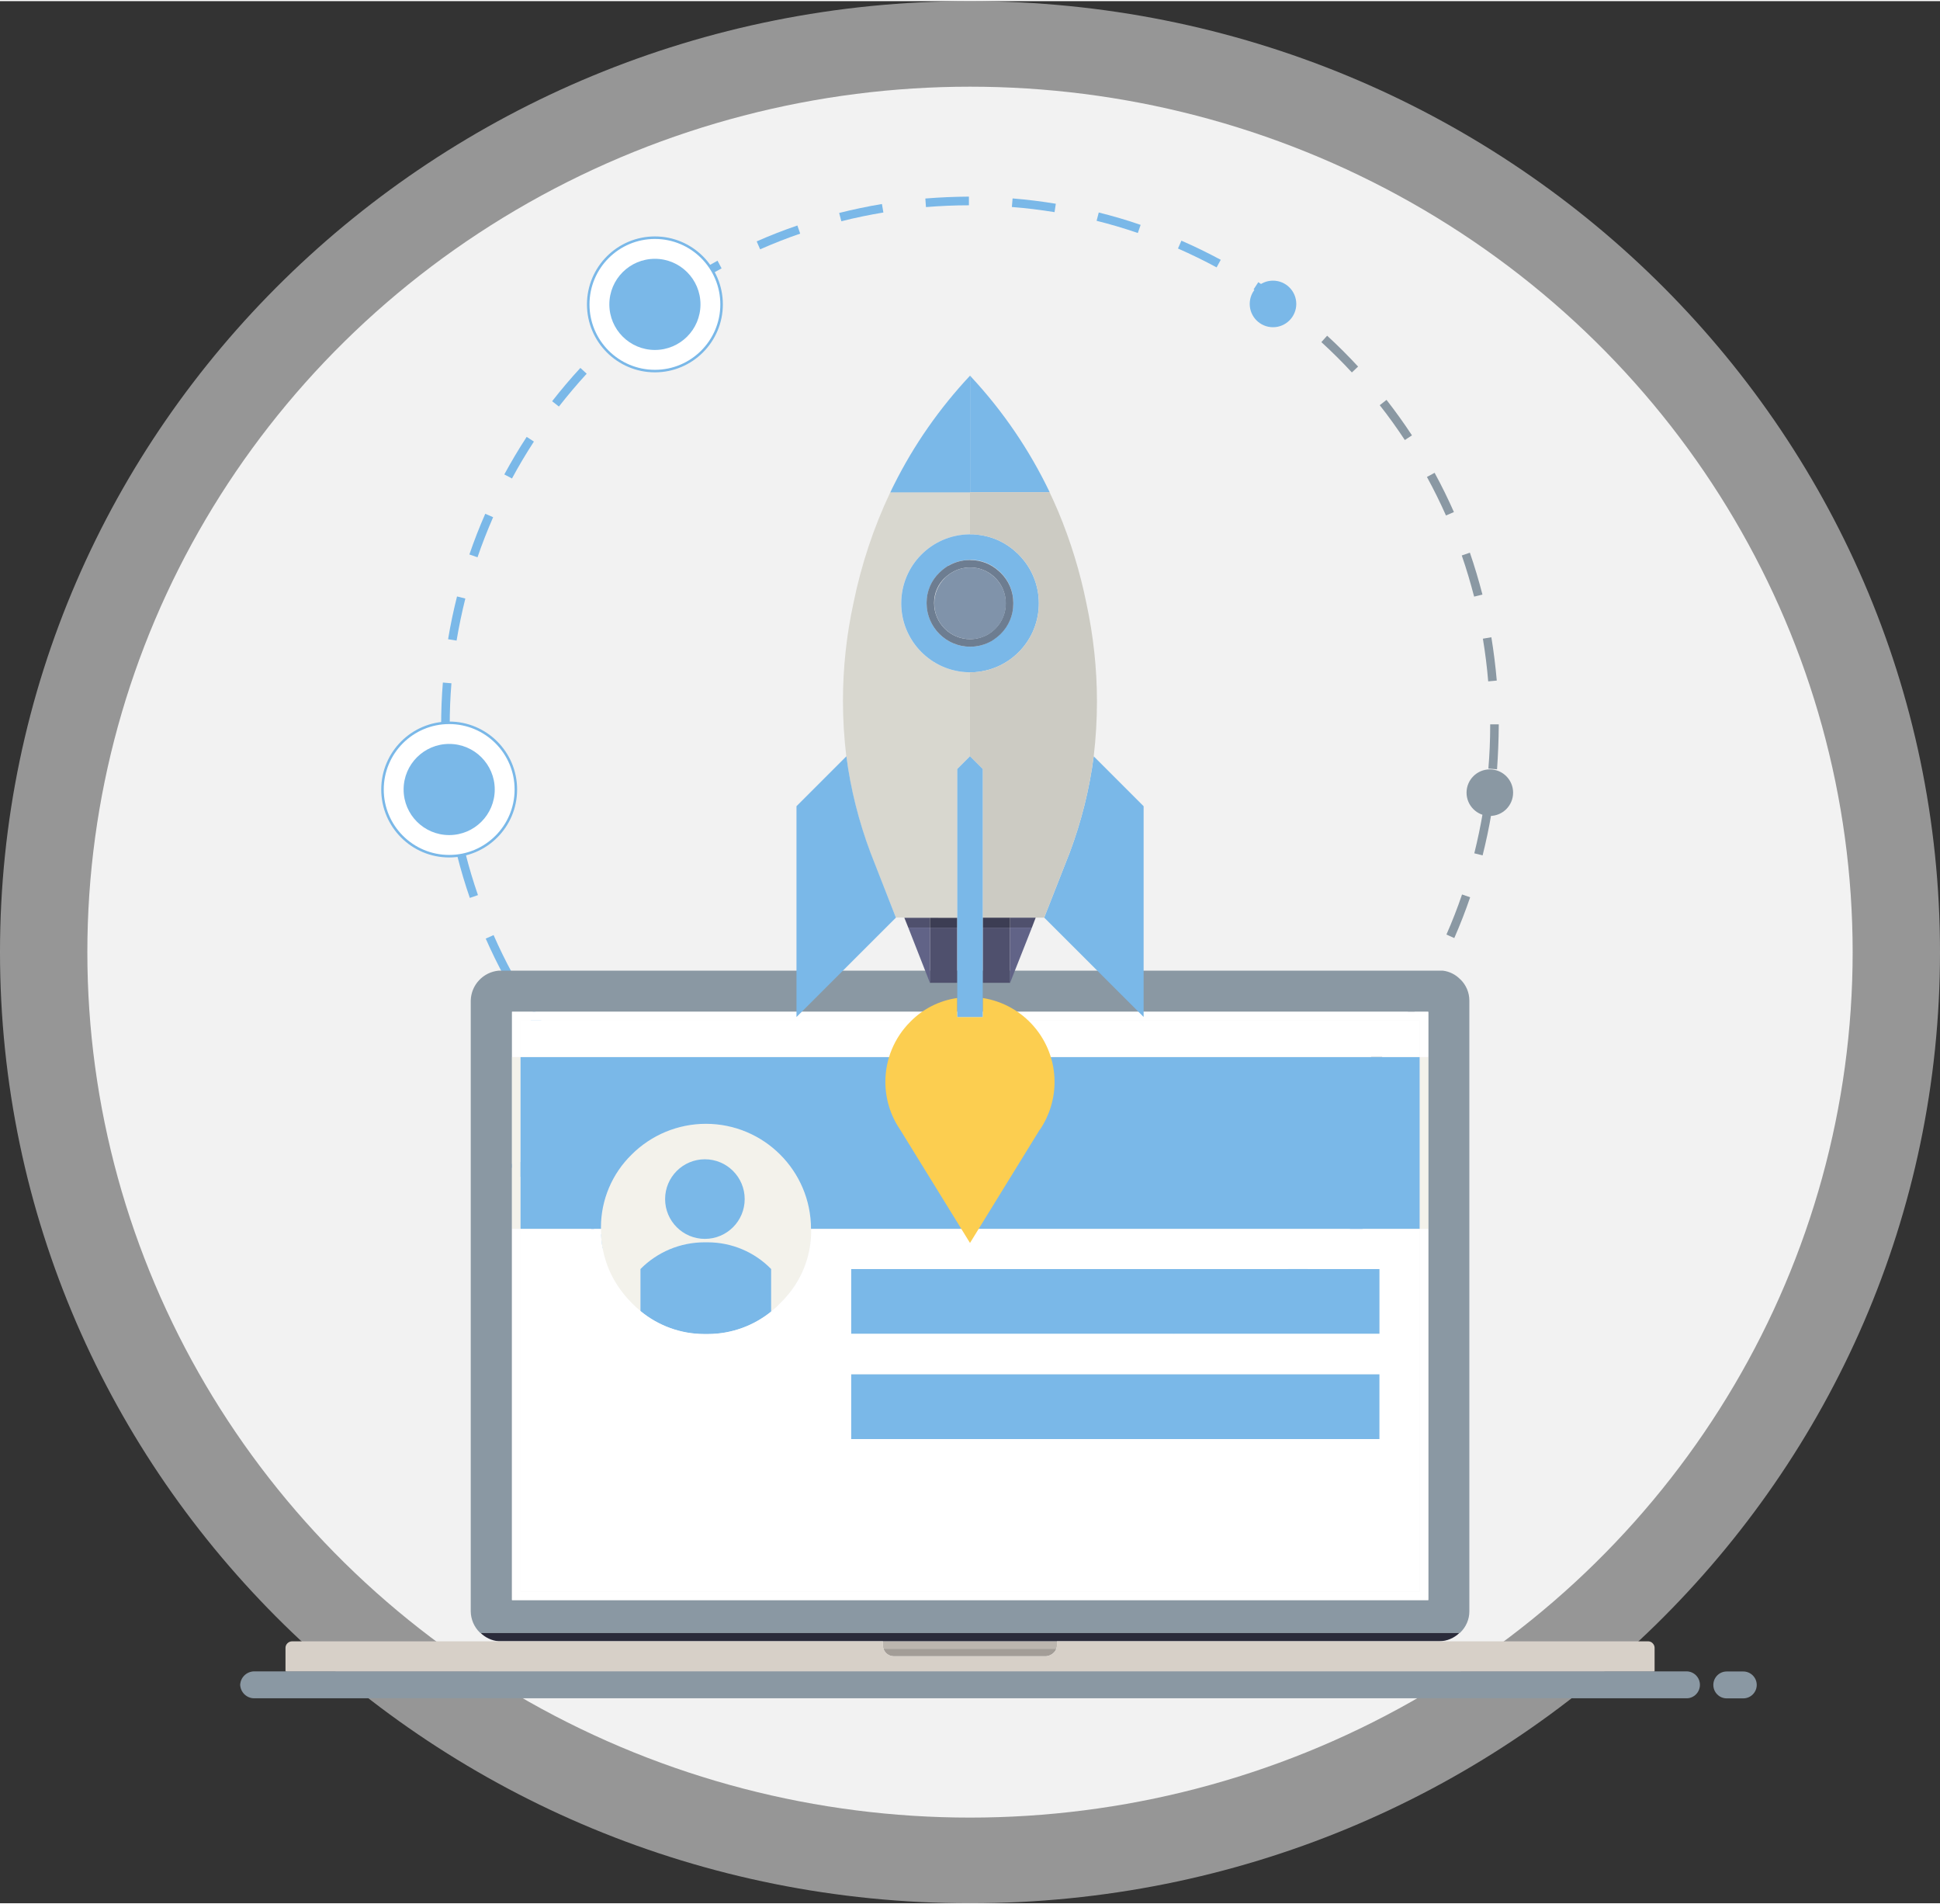 <?xml version="1.0" encoding="UTF-8"?>
<!DOCTYPE svg PUBLIC "-//W3C//DTD SVG 1.1//EN" "http://www.w3.org/Graphics/SVG/1.1/DTD/svg11.dtd">
<!-- Creator: CorelDRAW -->
<svg xmlns="http://www.w3.org/2000/svg" xml:space="preserve" width="215px" height="211px" version="1.1" shape-rendering="geometricPrecision" text-rendering="geometricPrecision" image-rendering="optimizeQuality" fill-rule="evenodd" clip-rule="evenodd"
viewBox="0 0 215 210.75"
 xmlns:xlink="http://www.w3.org/1999/xlink"
 xmlns:xodm="http://www.corel.com/coreldraw/odm/2003">
 <rect x="0" y="0" width="215" height="210.75" fill="#333333" stroke="none"/>
 <defs>
    <linearGradient id="id0" gradientUnits="userSpaceOnUse" x1="100.45" y1="-168.27" x2="100.45" y2="-122.28">
     <stop offset="0" stop-opacity="1" stop-color="#F3F2E9"/>
     <stop offset="1" stop-opacity="1" stop-color="#D8D7CF"/>
    </linearGradient>
 </defs>
 <g id="Layer_x0020_1">
  <path fill="#FAFAFA" fill-rule="nonzero" fill-opacity="0.502" d="M215 105.37c0,-58.19 -48.13,-105.37 -107.5,-105.37 -59.37,0 -107.5,47.18 -107.5,105.37 0,58.2 48.13,105.38 107.5,105.38 59.37,0 107.5,-47.18 107.5,-105.38z"/>
  <ellipse fill="#F2F2F2" fill-rule="nonzero" cx="107.5" cy="105.37" rx="97.82" ry="95.89"/>
  <path fill="#7AB8E8" fill-rule="nonzero" d="M107.56 151.39l0 -1.13c1.88,0 3.77,-0.08 5.64,-0.23l0.09 1.13c-1.9,0.16 -3.81,0.23 -5.73,0.23z"/>
  <path fill="#7AB8E8" fill-rule="nonzero" d="M101.83 151.16c-1.9,-0.15 -3.82,-0.39 -5.69,-0.7l0.18 -1.11c1.85,0.3 3.73,0.54 5.6,0.69l-0.09 1.12z"/>
  <path fill="#7AB8E8" fill-rule="nonzero" d="M118.97 150.45l-0.18 -1.11c1.85,-0.3 3.7,-0.69 5.52,-1.15l0.28 1.09c-1.85,0.46 -3.74,0.85 -5.62,1.17z"/>
  <path fill="#7AB8E8" fill-rule="nonzero" d="M90.53 149.3c-1.85,-0.47 -3.7,-1.02 -5.5,-1.64l0.37 -1.06c1.77,0.6 3.59,1.14 5.41,1.6l-0.28 1.1z"/>
  <path fill="#7AB8E8" fill-rule="nonzero" d="M130.07 147.65l-0.36 -1.07c1.76,-0.61 3.53,-1.29 5.24,-2.05l0.46 1.04c-1.74,0.75 -3.53,1.45 -5.34,2.08z"/>
  <path fill="#7AB8E8" fill-rule="nonzero" d="M79.69 145.58c-1.75,-0.76 -3.48,-1.61 -5.16,-2.52l0.54 -0.99c1.65,0.89 3.35,1.73 5.08,2.48l-0.46 1.03z"/>
  <path fill="#7AB8E8" fill-rule="nonzero" d="M140.56 143.03l-0.54 -0.99c1.65,-0.9 3.27,-1.87 4.84,-2.9l0.62 0.95c-1.58,1.04 -3.25,2.03 -4.92,2.94z"/>
  <path fill="#7AB8E8" fill-rule="nonzero" d="M69.6 140.13c-1.59,-1.05 -3.16,-2.17 -4.66,-3.34l0.69 -0.89c1.48,1.15 3.02,2.26 4.59,3.28l-0.62 0.95z"/>
  <path fill="#7AB8E8" fill-rule="nonzero" d="M150.14 136.75l-0.69 -0.89c1.47,-1.15 2.92,-2.37 4.3,-3.64l0.77 0.83c-1.41,1.29 -2.88,2.54 -4.38,3.7z"/>
  <path fill="#7AB8E8" fill-rule="nonzero" d="M60.56 133.09c-1.41,-1.29 -2.76,-2.65 -4.06,-4.05l0.83 -0.77c1.27,1.38 2.62,2.72 4,3.99l-0.77 0.83z"/>
  <path fill="#8A98A3" fill-rule="nonzero" d="M150.61 119.95l-0.7 -0.64c1.07,-1.17 2.11,-2.39 3.08,-3.64l0.75 0.59c-0.99,1.26 -2.04,2.51 -3.13,3.69z"/>
  <path fill="#7AB8E8" fill-rule="nonzero" d="M61.27 116.3c-0.99,-1.27 -1.94,-2.59 -2.82,-3.94l0.8 -0.52c0.86,1.32 1.8,2.63 2.77,3.87l-0.75 0.59z"/>
  <path fill="#8A98A3" fill-rule="nonzero" d="M156.56 112.32l-0.81 -0.53c0.86,-1.32 1.69,-2.7 2.44,-4.09l0.85 0.46c-0.75,1.4 -1.6,2.81 -2.48,4.16z"/>
  <path fill="#7AB8E8" fill-rule="nonzero" d="M55.96 108.21c-0.77,-1.41 -1.48,-2.87 -2.13,-4.34l0.87 -0.39c0.64,1.45 1.34,2.89 2.1,4.28l-0.84 0.45z"/>
  <path fill="#8A98A3" fill-rule="nonzero" d="M161.17 103.81l-0.87 -0.39c0.64,-1.45 1.22,-2.94 1.73,-4.44l0.9 0.31c-0.52,1.52 -1.11,3.04 -1.76,4.52z"/>
  <path fill="#7AB8E8" fill-rule="nonzero" d="M52.07 99.36c-0.53,-1.52 -0.99,-3.08 -1.39,-4.64l0.92 -0.24c0.39,1.54 0.85,3.07 1.37,4.57l-0.9 0.31z"/>
  <path fill="#8A98A3" fill-rule="nonzero" d="M164.31 94.65l-0.92 -0.23c0.38,-1.54 0.71,-3.11 0.97,-4.66l0.94 0.15c-0.26,1.59 -0.6,3.18 -0.99,4.74z"/>
  <path fill="#7AB8E8" fill-rule="nonzero" d="M49.69 89.98c-0.27,-1.58 -0.47,-3.2 -0.6,-4.8l0.95 -0.07c0.13,1.58 0.33,3.16 0.59,4.72l-0.94 0.15z"/>
  <path fill="#8A98A3" fill-rule="nonzero" d="M165.91 85.11l-0.96 -0.08c0.13,-1.57 0.2,-3.17 0.2,-4.76l0 -0.14 0.95 0 0 0.14c-0.01,1.61 -0.08,3.24 -0.19,4.84z"/>
  <path fill="#7AB8E8" fill-rule="nonzero" d="M49.84 80.34l-0.95 0 0 -0.07c0,-1.59 0.06,-3.19 0.19,-4.77l0.95 0.08c-0.13,1.55 -0.19,3.13 -0.19,4.69l0 0.07z"/>
  <path fill="#8A98A3" fill-rule="nonzero" d="M164.93 75.37c-0.13,-1.58 -0.33,-3.17 -0.59,-4.73l0.94 -0.16c0.26,1.59 0.46,3.2 0.6,4.8l-0.95 0.09z"/>
  <path fill="#7AB8E8" fill-rule="nonzero" d="M50.6 70.85l-0.94 -0.15c0.26,-1.59 0.6,-3.19 0.99,-4.74l0.92 0.23c-0.38,1.53 -0.71,3.1 -0.97,4.66z"/>
  <path fill="#8A98A3" fill-rule="nonzero" d="M163.37 65.98c-0.4,-1.53 -0.85,-3.07 -1.37,-4.56l0.9 -0.31c0.52,1.52 0.99,3.08 1.39,4.64l-0.92 0.23z"/>
  <path fill="#7AB8E8" fill-rule="nonzero" d="M52.92 61.62l-0.9 -0.31c0.52,-1.52 1.11,-3.04 1.76,-4.51l0.87 0.38c-0.63,1.45 -1.22,2.94 -1.73,4.44z"/>
  <path fill="#8A98A3" fill-rule="nonzero" d="M160.25 56.99c-0.64,-1.44 -1.35,-2.88 -2.11,-4.27l0.85 -0.46c0.77,1.41 1.49,2.88 2.14,4.35l-0.88 0.38z"/>
  <path fill="#7AB8E8" fill-rule="nonzero" d="M56.74 52.89l-0.85 -0.45c0.77,-1.41 1.6,-2.82 2.48,-4.16l0.8 0.52c-0.86,1.32 -1.68,2.7 -2.43,4.09z"/>
  <path fill="#8A98A3" fill-rule="nonzero" d="M155.69 48.63c-0.87,-1.32 -1.8,-2.62 -2.78,-3.86l0.75 -0.59c0.99,1.27 1.94,2.59 2.82,3.93l-0.79 0.52z"/>
  <path fill="#7AB8E8" fill-rule="nonzero" d="M61.94 44.92l-0.75 -0.59c0.99,-1.27 2.04,-2.51 3.13,-3.69l0.7 0.64c-1.07,1.17 -2.1,2.39 -3.08,3.64z"/>
  <path fill="#8A98A3" fill-rule="nonzero" d="M149.82 41.14c-1.07,-1.16 -2.21,-2.29 -3.38,-3.36l0.64 -0.71c1.19,1.09 2.34,2.24 3.43,3.42l-0.69 0.65z"/>
  <path fill="#7AB8E8" fill-rule="nonzero" d="M68.39 37.89l-0.65 -0.7c1.18,-1.09 2.42,-2.14 3.69,-3.13l0.59 0.75c-1.25,0.99 -2.47,2.02 -3.63,3.08z"/>
  <path fill="#7AB8E8" fill-rule="nonzero" d="M142.81 34.7c-1.25,-0.97 -2.56,-1.9 -3.88,-2.76l0.52 -0.8c1.34,0.88 2.67,1.82 3.95,2.82l-0.59 0.74z"/>
  <path fill="#7AB8E8" fill-rule="nonzero" d="M75.88 32.04l-0.52 -0.79c1.35,-0.88 2.75,-1.72 4.16,-2.49l0.45 0.85c-1.39,0.74 -2.76,1.57 -4.09,2.43z"/>
  <path fill="#7AB8E8" fill-rule="nonzero" d="M134.83 29.5c-1.39,-0.75 -2.83,-1.45 -4.28,-2.09l0.38 -0.87c1.47,0.64 2.94,1.36 4.36,2.12l-0.46 0.84z"/>
  <path fill="#7AB8E8" fill-rule="nonzero" d="M84.24 27.5l-0.38 -0.88c1.47,-0.65 2.98,-1.24 4.51,-1.76l0.31 0.9c-1.49,0.51 -2.99,1.1 -4.44,1.74z"/>
  <path fill="#7AB8E8" fill-rule="nonzero" d="M126.1 25.69c-1.49,-0.51 -3.03,-0.97 -4.57,-1.35l0.24 -0.92c1.56,0.39 3.12,0.84 4.64,1.37l-0.31 0.9z"/>
  <path fill="#7AB8E8" fill-rule="nonzero" d="M93.24 24.39l-0.24 -0.92c1.56,-0.39 3.15,-0.73 4.74,-0.99l0.16 0.94c-1.56,0.26 -3.13,0.58 -4.66,0.97z"/>
  <path fill="#7AB8E8" fill-rule="nonzero" d="M116.87 23.38c-1.56,-0.25 -3.15,-0.45 -4.73,-0.57l0.08 -0.95c1.6,0.13 3.22,0.33 4.79,0.59l-0.14 0.93z"/>
  <path fill="#7AB8E8" fill-rule="nonzero" d="M102.62 22.82l-0.07 -0.95c1.59,-0.13 3.22,-0.2 4.83,-0.21l0 0.96c-1.57,0 -3.18,0.07 -4.76,0.2z"/>
  <path fill="#8A98A3" fill-rule="nonzero" fill-opacity="0.2" d="M188.39 186.56c0,-0.01 0,-0.01 0,-0.02 0,-0.39 -0.16,-0.76 -0.43,-1.02 -0.27,-0.27 -0.63,-0.43 -1.01,-0.44l-158.88 0c-0.38,0.01 -0.74,0.17 -1.01,0.44 -0.28,0.27 -0.43,0.65 -0.43,1.04 0,0.8 0.64,1.46 1.44,1.48l158.88 0c0.38,-0.01 0.74,-0.17 1.01,-0.44 0.27,-0.27 0.43,-0.64 0.43,-1.02 0,-0.01 0,-0.02 0,-0.02l0 0z"/>
  <g id="Layer1_0_MEMBER_1_FILL" data-name="Layer1 0 MEMBER 1 FILL">
   <g>
    <path fill="#A39D97" fill-rule="nonzero" d="M116.78 182.99c0.13,-0.12 0.23,-0.27 0.28,-0.44l-19.15 0c0.16,0.49 0.6,0.82 1.11,0.83l16.94 0c0.31,-0.03 0.6,-0.17 0.82,-0.39l0 0zm-77.7 2.85l-5.14 0c1.68,0.45 3.41,0.69 5.14,0.72l136.9 0c1.71,-0.04 3.42,-0.28 5.08,-0.72l-141.98 0z"/>
   </g>
   <g>
    <path fill="#BCB6AF" fill-rule="nonzero" d="M117.14 182.17l0 -0.44 -19.29 0 0 0.48c0,0.01 0,0.01 0,0.01 0,0.12 0.02,0.23 0.06,0.33l19.15 0c0.05,-0.12 0.08,-0.25 0.08,-0.38 0,0 0,0 0,0l0 0zm-83.2 3.67l147.12 0c0.78,-0.21 1.56,-0.48 2.31,-0.78l-151.71 0c0.74,0.31 1.51,0.57 2.28,0.78l0 0z"/>
   </g>
   <path fill="#2A2B3A" fill-rule="nonzero" d="M55.27 181.72c0.07,0 0.13,0 0.19,0l104.05 0c0.85,-0.01 1.66,-0.35 2.26,-0.95l-108.54 0c0.55,0.55 1.27,0.89 2.04,0.95l0 0z"/>
   <g>
    <path fill="#8A98A3" fill-rule="nonzero" d="M161.84 108.39c-0.52,-0.54 -1.2,-0.88 -1.94,-0.97l-103.96 0c-0.12,0 -0.23,0 -0.34,0 -0.11,0 -0.22,0 -0.33,0 -1.73,0.16 -3.06,1.59 -3.1,3.32l0 67.66c0.01,0.89 0.37,1.73 1,2.35l0.06 0.05 108.56 0 0.05 -0.05c0.63,-0.61 1,-1.45 1,-2.33l0 -67.69c0,-0.88 -0.36,-1.72 -0.98,-2.33l0 0 -0.02 -0.01zm-105.09 8.62l0 -5.02 101.54 0 0 65.17 -101.55 0 0 -60.17 0.01 0.02z"/>
   </g>
   <g>
    <path fill="#F3F2EB" fill-rule="nonzero" d="M158.29 116.99l-0.96 0 0 19.05 0.96 0 0 -19.05 0 0zm-100.59 0l-0.96 0 0 19.05 0.95 0 0 -19.05 0.01 0zm20.54 7.41c-0.01,0 -0.02,0 -0.03,0 -6.41,0 -11.61,5.2 -11.61,11.61 0,0.01 0,0.02 0,0.03 0,0.06 0,0.12 0,0.19 0,2.52 0.86,4.98 2.44,6.95 0.3,0.38 0.62,0.74 0.96,1.08 0.32,0.32 0.65,0.62 0.98,0.89l0 -4.67c1.87,-1.89 4.42,-2.96 7.09,-2.96 0.06,0 0.12,0 0.17,0 0.06,0 0.13,0 0.19,0 2.65,0 5.19,1.07 7.03,2.96l0 4.7c0.35,-0.28 0.69,-0.59 1.01,-0.92 0.34,-0.34 0.67,-0.7 0.97,-1.07 1.58,-1.95 2.44,-4.4 2.44,-6.91 0,-0.08 0,-0.16 0,-0.24 0,0 0,0 0,-0.01 0,-6.42 -5.21,-11.63 -11.63,-11.63 0,0 -0.01,0 -0.01,0l0 0zm2.46 9.07c-0.01,0.13 -0.05,0.24 -0.13,0.34 -0.09,0.14 -0.25,0.23 -0.42,0.23 -0.01,0 -0.01,0 -0.02,0 -0.01,0 -0.02,0 -0.03,0 -0.18,0 -0.35,-0.11 -0.43,-0.27 -0.06,-0.09 -0.09,-0.19 -0.09,-0.3 0,-0.38 0.19,-0.57 0.57,-0.55 0.02,0 0.04,0 0.06,0 0.27,0 0.49,0.22 0.49,0.49 0,0.02 0,0.04 0,0.06l0 0z"/>
   </g>
   <g>
    <path fill="#7AB8E8" fill-rule="nonzero" d="M85.46 145.18l0 -4.7c-1.84,-1.89 -4.38,-2.96 -7.03,-2.96 -0.06,0 -0.13,0 -0.19,0 -0.05,0 -0.11,0 -0.17,0 -2.67,0 -5.22,1.07 -7.09,2.96l0 4.67c1.97,1.63 4.46,2.53 7.02,2.54l0.49 0c2.54,-0.01 5,-0.89 6.97,-2.49l0 -0.02zm67.44 14.15l0 -7.19 -58.58 0 0 7.19 58.56 0 0.02 0zm-0.02 -11.64l0 -7.21 -58.56 0 0 7.2 58.56 0 0 0.01zm-82.88 -19.89c2.18,-2.18 5.15,-3.41 8.23,-3.41 6.43,0 11.65,5.22 11.65,11.65l67.45 0 0 -19.05 -99.64 0 0 19.05 8.91 0c0,-0.06 0,-0.12 0,-0.18 0,-3.03 1.23,-5.94 3.4,-8.06l0 0z"/>
   </g>
   <g>
    <path fill="white" fill-rule="nonzero" d="M66.6 136.04l-8.91 0 0 40.18 99.64 0 0 -40.18 -67.44 0c0.01,0.08 0.01,0.16 0.01,0.24 0,2.51 -0.87,4.96 -2.45,6.91 -0.3,0.37 -0.62,0.73 -0.97,1.07 -0.31,0.33 -0.65,0.64 -1,0.92 -1.97,1.6 -4.43,2.48 -6.97,2.5l-0.49 0c-2.57,-0.01 -5.05,-0.91 -7.03,-2.54 -0.33,-0.27 -0.65,-0.57 -0.97,-0.89 -0.34,-0.34 -0.67,-0.71 -0.96,-1.09 -1.58,-1.97 -2.45,-4.42 -2.45,-6.95 0,-0.06 0.01,-0.12 0.01,-0.18l-0.02 0.01zm86.3 4.43l0 7.19 -58.58 0 0 -7.18 58.56 0 0.02 -0.01zm-0.02 11.65l0 7.2 -58.56 0 0 -7.2 58.56 0 0 0zm-95.19 -39.22l0 4.08 99.64 0 0 -4.06 -99.64 -0.02z"/>
   </g>
   <g>
    <path fill="white" fill-rule="nonzero" d="M57.69 136.04l-0.95 0 0 41.12 101.55 0 0 -41.12 -0.96 0 0 40.18 -99.64 0 0 -40.18 0 0zm0 -19.05l0 -4.07 99.64 0 0 4.07 0.96 0 0 -5.02 -101.55 0 0 5.02 0.95 0z"/>
   </g>
   <path fill="#D7D0C8" fill-rule="nonzero" d="M183.37 182.45c0,0 0,0 0,-0.01 0,-0.18 -0.08,-0.36 -0.21,-0.49 -0.12,-0.14 -0.3,-0.21 -0.48,-0.22l-65.54 0 0 0.44c0,0 0,0 0,0 0,0.13 -0.03,0.26 -0.08,0.38 -0.05,0.17 -0.15,0.32 -0.28,0.44 -0.22,0.22 -0.51,0.36 -0.82,0.39l-16.92 0c-0.52,-0.01 -0.97,-0.34 -1.13,-0.83 -0.04,-0.1 -0.06,-0.21 -0.06,-0.33 0,0 0,0 0,-0.01l0 -0.48 -65.49 0c-0.39,0.01 -0.72,0.33 -0.72,0.72l0 2.61 151.73 0 0 -2.61z"/>
  </g>
  <circle fill="#7AB8E8" fill-rule="nonzero" cx="78.12" cy="132.73" r="4.41"/>
  <g id="Layer0_0_MEMBER_5_FILL" data-name="Layer0 0 MEMBER 5 FILL">
   <path fill="#FCCE50" fill-rule="nonzero" d="M100.87 113.1c-1.76,1.76 -2.75,4.15 -2.75,6.64 0,1.89 0.57,3.74 1.64,5.3l7.74 12.55 7.73 -12.55 0.02 0c1.05,-1.56 1.62,-3.4 1.62,-5.29 0,-4.63 -3.38,-8.58 -7.96,-9.3l0 2.11 -2.82 0 0 -2.11c-1.99,0.28 -3.82,1.21 -5.22,2.65l0 0z"/>
   <g>
    <path fill="#7AB8E8" fill-rule="nonzero" d="M126.74 89.2l-5.53 -5.53c-0.47,3.64 -1.37,7.23 -2.66,10.67l-2.83 7.2 11.02 11.01 0 -23.36 0 0.01zm-18.42 -30.09l-0.44 -0.04 -0.38 0 0 2.83c0.02,0 0.04,0 0.07,0 1.15,0 2.27,0.44 3.12,1.22 0.07,0.06 0.14,0.13 0.21,0.19 0.89,0.87 1.4,2.07 1.4,3.31 0,0.03 0,0.05 0,0.08 0,0.02 0,0.04 0,0.06 0,1.25 -0.51,2.45 -1.4,3.33 -0.3,0.3 -0.63,0.56 -0.99,0.77 -0.72,0.44 -1.55,0.67 -2.39,0.67 -0.01,0 -0.01,0 -0.02,0l0 2.83 0.16 0c0.07,0 0.15,0 0.22,-0.01l0.14 0c4.01,-0.28 7.11,-3.61 7.11,-7.63 0,-2.02 -0.8,-3.96 -2.23,-5.39 -0.07,-0.08 -0.14,-0.15 -0.21,-0.2 -1.19,-1.14 -2.73,-1.85 -4.37,-2.01l0 -0.01zm-0.64 -17.42l-0.14 -0.16 0 -0.01 -0.03 -0.03 0 12.92 8.82 0c-2.22,-4.64 -5.15,-8.95 -8.65,-12.72l0 0z"/>
   </g>
   <path fill="#CCCBC3" fill-rule="nonzero" d="M107.88 59.08l0.44 0.04c1.64,0.16 3.18,0.87 4.37,2.01 0.07,0.05 0.14,0.12 0.21,0.2 1.43,1.43 2.23,3.37 2.23,5.39 0,4.02 -3.1,7.35 -7.11,7.63l-0.14 0c-0.07,0 -0.15,0 -0.22,0.01l-0.16 0 0 9.31 1.41 1.41 0 16.47 6.81 0 2.83 -7.21c1.29,-3.44 2.19,-7.03 2.66,-10.67 0.24,-2.01 0.36,-4.04 0.36,-6.07 0,-3.67 -0.4,-7.34 -1.18,-10.93 -0.7,-3.46 -1.75,-6.87 -3.11,-10.12 -0.31,-0.73 -0.63,-1.44 -0.96,-2.14l-8.82 0 0 4.67 0.38 0z"/>
   <g>
    <path fill="#4F506D" fill-rule="nonzero" d="M103.06 102.65l0 -1.1 -2.84 0 0.44 1.1 2.4 0 0 0zm8.88 -1.1l0 1.1 2.42 0 0.42 -1.1 -2.84 0 0 0zm0 1.1l-3.03 0 0 6.12 3.03 0 0 -6.12 0 0zm-5.85 0l-3.03 0 0 6.12 3.03 0 0 -6.12z"/>
   </g>
   <g>
    <path fill="#3C3D53" fill-rule="nonzero" d="M106.09 102.65l0 -1.1 -3.03 0 0 1.1 3.03 0 0 0zm5.85 0l0 -1.1 -3.03 0 0 1.1 3.03 0z"/>
   </g>
   <path fill="url(#id0)" fill-rule="nonzero" d="M107.36 59.08l0.14 0 0 -4.67 -8.83 0c-1.85,3.91 -3.22,8.03 -4.08,12.26 -0.78,3.57 -1.17,7.22 -1.17,10.87 0,2.05 0.13,4.11 0.37,6.13 0.47,3.64 1.37,7.23 2.66,10.67l2.83 7.2 6.81 0.01 0 -16.47 1.41 -1.41 0 -9.31 -0.14 0c-4.16,-0.08 -7.49,-3.48 -7.49,-7.64 0,-4.16 3.33,-7.56 7.49,-7.64l0 0z"/>
   <g>
    <path fill="#616387" fill-rule="nonzero" d="M111.94 102.65l0 6.12 2.42 -6.12 -2.42 0 0 0zm-8.88 6.12l0 -6.12 -2.4 0 2.4 6.12z"/>
   </g>
   <g>
    <path fill="#7AB8E8" fill-rule="nonzero" d="M108.91 85.08l-1.41 -1.41 0 28.89 1.41 0 0 -27.48 0 0zm-4.8 -21.75c0.3,-0.3 0.64,-0.56 1.01,-0.78 0.7,-0.41 1.5,-0.63 2.32,-0.63 0.02,0 0.05,0 0.07,0l0 -2.84 -0.14 0c-4.16,0.08 -7.49,3.48 -7.49,7.64 0,4.16 3.33,7.56 7.49,7.64l0.14 0 0 -2.83c-2.65,-0.01 -4.8,-2.15 -4.81,-4.8 0,-0.03 0,-0.06 0,-0.09 0,-1.25 0.51,-2.45 1.41,-3.31l0 0z"/>
   </g>
   <polygon fill="#7AB8E8" fill-rule="nonzero" points="107.5,83.67 106.09,85.08 106.09,112.56 107.5,112.56 "/>
   <path fill="#7AB8E8" fill-rule="nonzero" d="M99.08 53.58c-0.14,0.27 -0.28,0.56 -0.41,0.85l8.83 0 0 -12.93c-3.37,3.6 -6.22,7.67 -8.42,12.08l0 0z"/>
   <path fill="#7AB8E8" fill-rule="nonzero" d="M99.29 101.55l-2.82 -7.21c-1.29,-3.44 -2.2,-7.03 -2.67,-10.67l-5.53 5.53 0 23.36 11.02 -11.01z"/>
   <g>
    <path fill="#6D7D91" fill-rule="nonzero" d="M105.1 62.55c-0.36,0.22 -0.7,0.48 -1,0.78 -0.9,0.86 -1.41,2.06 -1.41,3.31 0,0.02 0,0.05 0,0.08 0.01,2.65 2.17,4.81 4.83,4.81 0.84,0 1.66,-0.22 2.39,-0.64 0.36,-0.22 0.69,-0.48 0.99,-0.77 0.89,-0.88 1.4,-2.08 1.4,-3.33 0,-0.02 0,-0.04 0,-0.06 0,-0.03 0,-0.05 0,-0.08 0,-1.25 -0.51,-2.44 -1.4,-3.31 -0.07,-0.06 -0.14,-0.13 -0.21,-0.19 -0.85,-0.78 -1.97,-1.22 -3.12,-1.22 -0.03,0 -0.05,0 -0.07,0 -0.02,0 -0.05,0 -0.07,0 -0.82,0 -1.62,0.22 -2.33,0.64l0 -0.02zm-0.41 1.37c0.25,-0.24 0.53,-0.46 0.83,-0.63 0.59,-0.35 1.27,-0.54 1.95,-0.54 0.01,0 0.02,0 0.03,0 0.02,0 0.03,0 0.05,0 0.96,0 1.88,0.36 2.59,1 0.05,0.05 0.11,0.1 0.17,0.16 0.74,0.74 1.15,1.75 1.15,2.81 0,1.05 -0.41,2.06 -1.15,2.8 -0.25,0.25 -0.52,0.46 -0.82,0.64 -0.6,0.34 -1.29,0.53 -1.98,0.53 -2.2,0 -3.98,-1.78 -3.99,-3.98 0,-0.02 0,-0.04 0,-0.06 0,-1.03 0.42,-2.03 1.17,-2.74l0 0.01z"/>
   </g>
   <path fill="#8093AA" fill-rule="nonzero" d="M105.52 63.29c-0.29,0.17 -0.57,0.39 -0.81,0.63 -0.75,0.74 -1.17,1.76 -1.17,2.81 0,2.19 1.78,3.96 3.97,3.96 0,0 0,0 0,0 0.02,0 0.04,0 0.06,0 0.68,0 1.34,-0.18 1.93,-0.52 0.3,-0.17 0.58,-0.39 0.82,-0.63 0.74,-0.75 1.16,-1.76 1.16,-2.81 0,-1.05 -0.42,-2.06 -1.16,-2.81 -0.05,-0.05 -0.11,-0.11 -0.17,-0.15 -0.71,-0.66 -1.64,-1.02 -2.6,-1.02 -0.02,0 -0.04,0 -0.05,0 -0.01,0 -0.02,0 -0.03,0 -0.68,0 -1.36,0.19 -1.94,0.54l-0.01 0z"/>
  </g>
  <circle fill="#8A98A3" fill-rule="nonzero" cx="165.11" cy="87.7" r="2.58"/>
  <circle fill="#7AB8E8" fill-rule="nonzero" cx="141.08" cy="33.55" r="2.58"/>
  <circle fill="white" fill-rule="nonzero" stroke="#7AB8E8" stroke-width="0.28" stroke-miterlimit="2.613" cx="72.58" cy="33.6" r="7.39"/>
  <circle fill="#7AB8E8" fill-rule="nonzero" cx="72.58" cy="33.6" r="5.05"/>
  <circle fill="white" fill-rule="nonzero" stroke="#7AB8E8" stroke-width="0.28" stroke-miterlimit="2.613" cx="49.78" cy="87.35" r="7.39"/>
  <circle fill="#7AB8E8" fill-rule="nonzero" cx="49.78" cy="87.35" r="5.05"/>
  <path fill="#8A98A3" fill-rule="nonzero" d="M28.26 185.06l158.65 0c0.82,0 1.48,0.67 1.48,1.49l0 0c0,0.82 -0.66,1.49 -1.48,1.49l-158.65 0c-0.02,0 -0.05,0 -0.07,0 -0.84,0 -1.53,-0.66 -1.57,-1.49l0 0c0.04,-0.83 0.73,-1.49 1.57,-1.49 0.02,0 0.05,0 0.07,0l0 0z"/>
  <path fill="#8A98A3" fill-rule="nonzero" d="M191.36 185.07l1.84 0c0.82,0 1.49,0.67 1.49,1.49l0 0c0,0.82 -0.67,1.49 -1.49,1.49l-1.84 0c-0.82,0 -1.48,-0.67 -1.48,-1.49l0 0c0,-0.82 0.66,-1.49 1.48,-1.49z"/>
 </g>
</svg>

